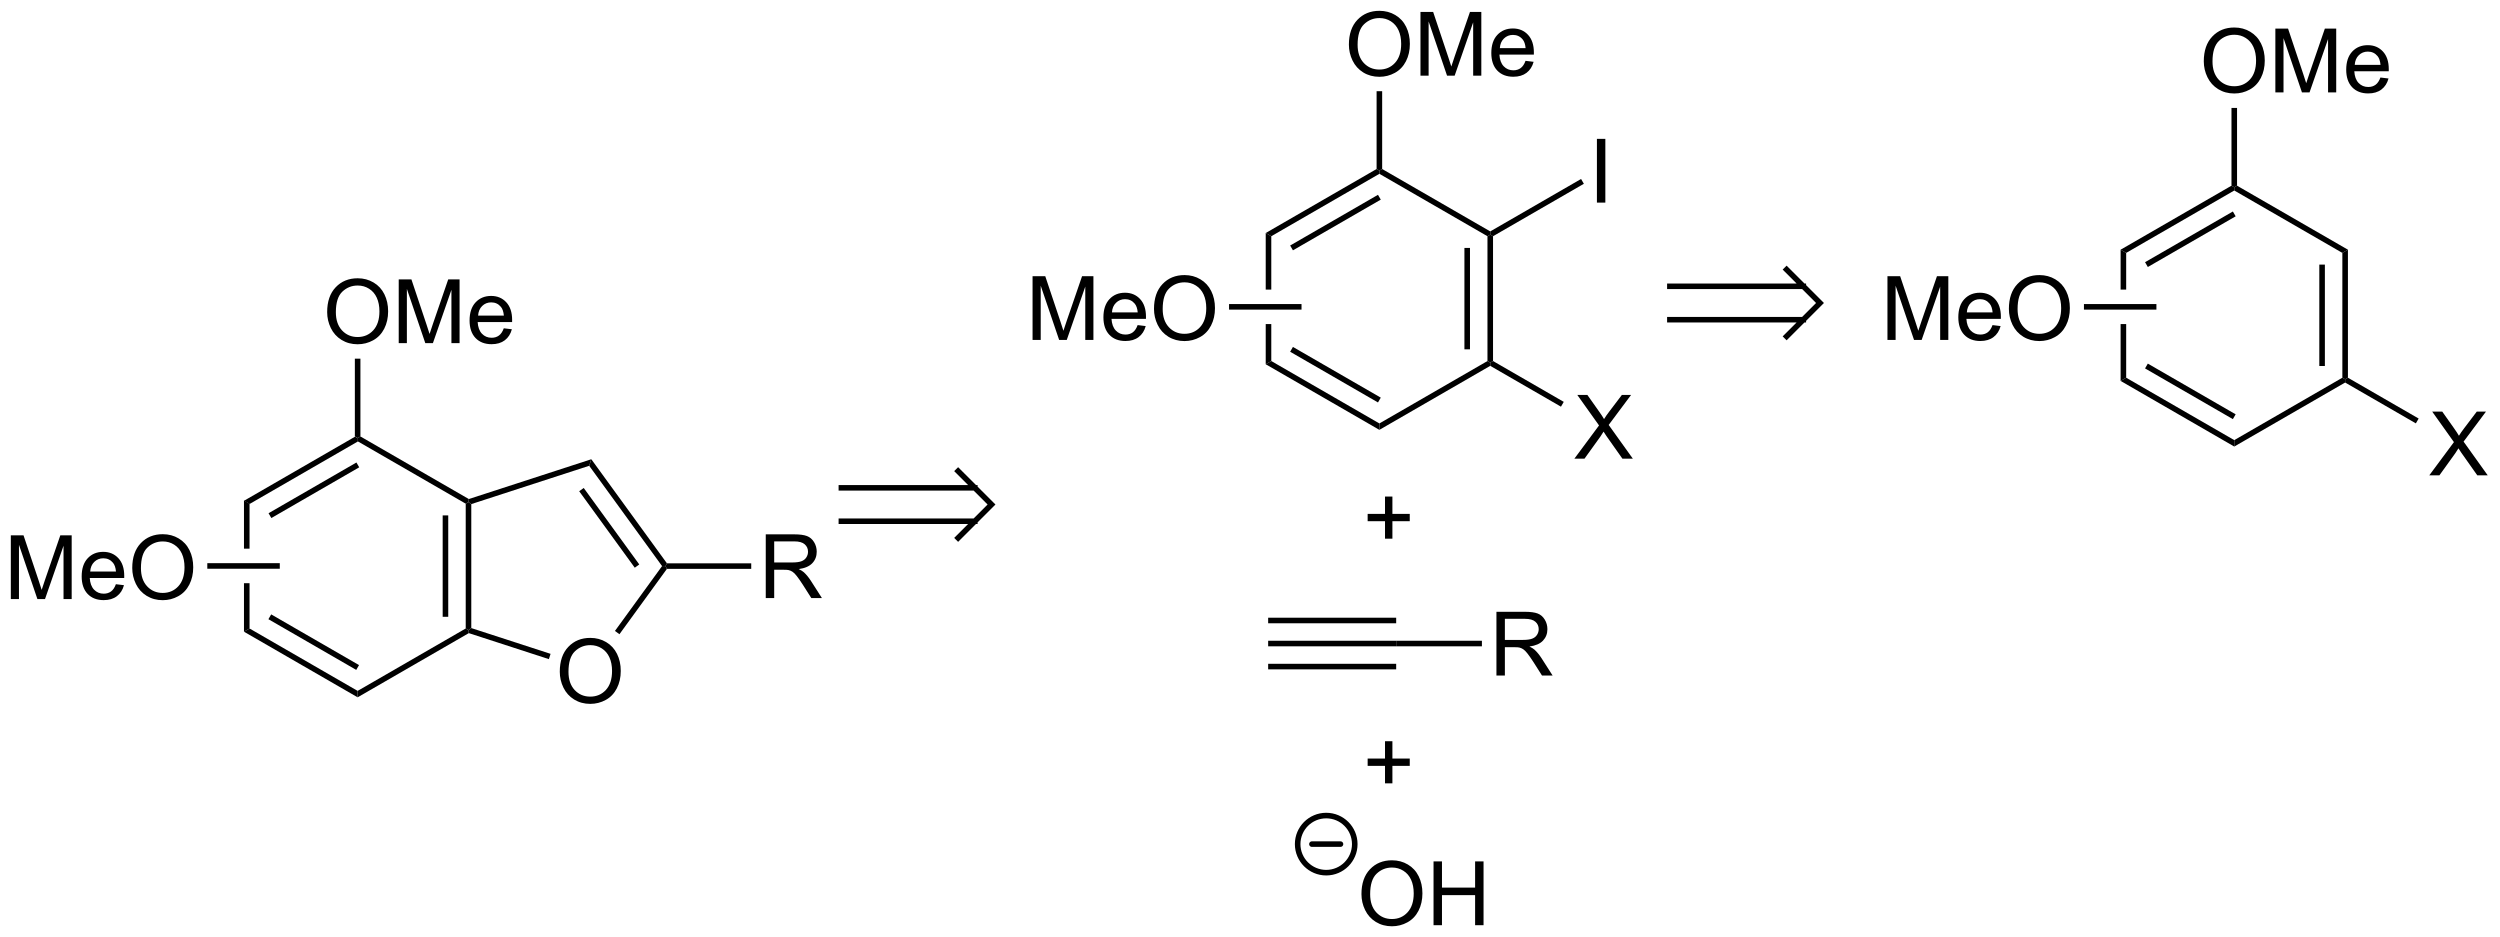 <?xml version="1.0" encoding="UTF-8"?>
<!DOCTYPE svg PUBLIC '-//W3C//DTD SVG 1.0//EN'
          'http://www.w3.org/TR/2001/REC-SVG-20010904/DTD/svg10.dtd'>
<svg stroke-dasharray="none" shape-rendering="auto" xmlns="http://www.w3.org/2000/svg" font-family="'Dialog'" text-rendering="auto" width="616" fill-opacity="1" color-interpolation="auto" color-rendering="auto" preserveAspectRatio="xMidYMid meet" font-size="12px" viewBox="0 0 616 231" fill="black" xmlns:xlink="http://www.w3.org/1999/xlink" stroke="black" image-rendering="auto" stroke-miterlimit="10" stroke-linecap="square" stroke-linejoin="miter" font-style="normal" stroke-width="1" height="231" stroke-dashoffset="0" font-weight="normal" stroke-opacity="1"
><!--Generated by the Batik Graphics2D SVG Generator--><defs id="genericDefs"
  /><g
  ><defs id="defs1"
    ><clipPath clipPathUnits="userSpaceOnUse" id="clipPath1"
      ><path d="M2.152 1.611 L233.013 1.611 L233.013 88.197 L2.152 88.197 L2.152 1.611 Z"
      /></clipPath
      ><clipPath clipPathUnits="userSpaceOnUse" id="clipPath2"
      ><path d="M0.305 1.852 L0.305 86.03 L224.746 86.03 L224.746 1.852 Z"
      /></clipPath
    ></defs
    ><g transform="scale(2.667,2.667) translate(-2.152,-1.611) matrix(1.029,0,0,1.029,1.839,-0.294)"
    ><path d="M32.181 41.058 L32.431 41.203 L32.431 41.491 L22.721 47.097 L22.221 46.808 ZM32.306 43.376 L24.416 47.931 L24.666 48.364 L32.556 43.809 Z" stroke="none" clip-path="url(#clipPath2)"
    /></g
    ><g transform="matrix(2.743,0,0,2.743,-0.837,-5.08)"
    ><path d="M22.221 46.808 L22.221 51.141 L22.721 51.141 L22.721 47.097 L22.221 46.808 ZM22.221 54.241 L22.221 58.597 L22.721 58.308 L22.721 54.241 Z" stroke="none" clip-path="url(#clipPath2)"
    /></g
    ><g transform="matrix(2.743,0,0,2.743,-0.837,-5.08)"
    ><path d="M22.221 58.597 L22.721 58.308 L32.431 63.914 L32.431 64.491 ZM24.416 57.474 L32.306 62.029 L32.556 61.596 L24.666 57.041 Z" stroke="none" clip-path="url(#clipPath2)"
    /></g
    ><g transform="matrix(2.743,0,0,2.743,-0.837,-5.08)"
    ><path d="M32.431 64.491 L32.431 63.914 L42.14 58.308 L42.39 58.453 L42.418 58.725 Z" stroke="none" clip-path="url(#clipPath2)"
    /></g
    ><g transform="matrix(2.743,0,0,2.743,-0.837,-5.08)"
    ><path d="M42.64 58.271 L42.39 58.453 L42.14 58.308 L42.14 47.097 L42.39 46.953 L42.64 47.134 ZM40.57 57.257 L40.57 48.148 L40.07 48.148 L40.07 57.257 Z" stroke="none" clip-path="url(#clipPath2)"
    /></g
    ><g transform="matrix(2.743,0,0,2.743,-0.837,-5.08)"
    ><path d="M42.418 46.68 L42.39 46.953 L42.14 47.097 L32.431 41.491 L32.431 41.203 L32.681 41.058 Z" stroke="none" clip-path="url(#clipPath2)"
    /></g
    ><g transform="matrix(2.743,0,0,2.743,-0.837,-5.08)"
    ><path d="M29.694 29.889 Q29.694 28.462 30.459 27.657 Q31.225 26.849 32.436 26.849 Q33.227 26.849 33.863 27.23 Q34.501 27.607 34.834 28.284 Q35.17 28.962 35.17 29.821 Q35.17 30.693 34.819 31.381 Q34.467 32.068 33.821 32.422 Q33.178 32.777 32.431 32.777 Q31.623 32.777 30.985 32.386 Q30.35 31.993 30.022 31.318 Q29.694 30.641 29.694 29.889 ZM30.475 29.899 Q30.475 30.935 31.029 31.532 Q31.587 32.126 32.428 32.126 Q33.282 32.126 33.834 31.524 Q34.389 30.922 34.389 29.818 Q34.389 29.118 34.152 28.597 Q33.915 28.076 33.459 27.79 Q33.006 27.5 32.438 27.5 Q31.634 27.5 31.053 28.055 Q30.475 28.607 30.475 29.899 ZM36.122 32.678 L36.122 26.951 L37.263 26.951 L38.619 31.006 Q38.807 31.571 38.893 31.852 Q38.989 31.54 39.197 30.935 L40.567 26.951 L41.588 26.951 L41.588 32.678 L40.856 32.678 L40.856 27.883 L39.192 32.678 L38.51 32.678 L36.854 27.803 L36.854 32.678 L36.122 32.678 ZM45.559 31.342 L46.286 31.43 Q46.114 32.068 45.648 32.42 Q45.184 32.771 44.463 32.771 Q43.552 32.771 43.018 32.212 Q42.486 31.649 42.486 30.639 Q42.486 29.592 43.026 29.014 Q43.565 28.435 44.424 28.435 Q45.255 28.435 45.781 29.003 Q46.309 29.568 46.309 30.594 Q46.309 30.657 46.307 30.782 L43.213 30.782 Q43.252 31.467 43.599 31.831 Q43.947 32.193 44.466 32.193 Q44.854 32.193 45.127 31.99 Q45.401 31.787 45.559 31.342 ZM43.252 30.204 L45.567 30.204 Q45.52 29.68 45.302 29.42 Q44.966 29.014 44.432 29.014 Q43.947 29.014 43.617 29.339 Q43.286 29.662 43.252 30.204 Z" stroke="none" clip-path="url(#clipPath2)"
    /></g
    ><g transform="matrix(2.743,0,0,2.743,-0.837,-5.08)"
    ><path d="M32.681 41.058 L32.431 41.203 L32.181 41.058 L32.181 34.071 L32.681 34.071 Z" stroke="none" clip-path="url(#clipPath2)"
    /></g
    ><g transform="matrix(2.743,0,0,2.743,-0.837,-5.08)"
    ><path d="M1.277 55.666 L1.277 49.94 L2.418 49.94 L3.775 53.994 Q3.962 54.559 4.048 54.841 Q4.144 54.528 4.353 53.924 L5.723 49.94 L6.744 49.94 L6.744 55.666 L6.012 55.666 L6.012 50.872 L4.348 55.666 L3.665 55.666 L2.009 50.791 L2.009 55.666 L1.277 55.666 ZM10.715 54.33 L11.441 54.419 Q11.27 55.057 10.803 55.408 Q10.34 55.76 9.618 55.76 Q8.707 55.76 8.173 55.2 Q7.642 54.638 7.642 53.627 Q7.642 52.58 8.181 52.002 Q8.72 51.424 9.579 51.424 Q10.41 51.424 10.936 51.992 Q11.465 52.557 11.465 53.583 Q11.465 53.645 11.462 53.77 L8.368 53.77 Q8.408 54.455 8.754 54.82 Q9.103 55.182 9.621 55.182 Q10.009 55.182 10.283 54.979 Q10.556 54.776 10.715 54.33 ZM8.408 53.192 L10.723 53.192 Q10.676 52.669 10.457 52.408 Q10.121 52.002 9.587 52.002 Q9.103 52.002 8.772 52.328 Q8.441 52.651 8.408 53.192 ZM12.185 52.877 Q12.185 51.45 12.95 50.645 Q13.716 49.838 14.927 49.838 Q15.719 49.838 16.354 50.218 Q16.992 50.596 17.326 51.273 Q17.662 51.95 17.662 52.809 Q17.662 53.682 17.31 54.369 Q16.958 55.057 16.312 55.411 Q15.669 55.765 14.922 55.765 Q14.115 55.765 13.477 55.374 Q12.841 54.981 12.513 54.307 Q12.185 53.63 12.185 52.877 ZM12.966 52.888 Q12.966 53.924 13.521 54.52 Q14.078 55.114 14.919 55.114 Q15.773 55.114 16.326 54.513 Q16.88 53.911 16.88 52.807 Q16.88 52.106 16.643 51.585 Q16.406 51.065 15.95 50.778 Q15.497 50.489 14.93 50.489 Q14.125 50.489 13.544 51.044 Q12.966 51.596 12.966 52.888 Z" stroke="none" clip-path="url(#clipPath2)"
    /></g
    ><g transform="matrix(2.743,0,0,2.743,-0.837,-5.08)"
    ><path d="M25.438 52.441 L25.438 52.941 L18.927 52.941 L18.927 52.441 Z" stroke="none" clip-path="url(#clipPath2)"
    /></g
    ><g stroke-linecap="butt" stroke-width="0.5" transform="matrix(2.743,0,0,2.743,-0.837,-5.08)"
    ><path fill="none" d="M75.885 45.672 L87.872 45.672 M75.885 48.672 L87.872 48.672 M86.372 50.172 L89.372 47.172 L86.372 44.172" clip-path="url(#clipPath2)"
    /></g
    ><g transform="matrix(2.743,0,0,2.743,-0.837,-5.08)"
    ><path d="M50.59 62.192 Q50.59 60.765 51.356 59.96 Q52.121 59.153 53.332 59.153 Q54.124 59.153 54.759 59.533 Q55.397 59.911 55.731 60.588 Q56.067 61.265 56.067 62.124 Q56.067 62.997 55.715 63.684 Q55.364 64.372 54.718 64.726 Q54.074 65.08 53.327 65.08 Q52.52 65.08 51.882 64.689 Q51.246 64.296 50.918 63.622 Q50.59 62.945 50.59 62.192 ZM51.371 62.203 Q51.371 63.239 51.926 63.835 Q52.483 64.429 53.324 64.429 Q54.179 64.429 54.731 63.828 Q55.285 63.226 55.285 62.122 Q55.285 61.421 55.048 60.901 Q54.811 60.38 54.356 60.093 Q53.903 59.804 53.335 59.804 Q52.53 59.804 51.949 60.359 Q51.371 60.911 51.371 62.203 Z" stroke="none" clip-path="url(#clipPath2)"
    /></g
    ><g transform="matrix(2.743,0,0,2.743,-0.837,-5.08)"
    ><path d="M42.418 58.725 L42.39 58.453 L42.64 58.271 L49.763 60.586 L49.609 61.061 Z" stroke="none" clip-path="url(#clipPath2)"
    /></g
    ><g transform="matrix(2.743,0,0,2.743,-0.837,-5.08)"
    ><path d="M55.949 58.823 L55.544 58.529 L59.778 52.703 L60.087 52.703 L60.214 52.953 Z" stroke="none" clip-path="url(#clipPath2)"
    /></g
    ><g transform="matrix(2.743,0,0,2.743,-0.837,-5.08)"
    ><path d="M60.214 52.453 L60.087 52.703 L59.778 52.703 L53.231 43.693 L53.422 43.105 ZM57.73 52.556 L52.739 45.685 L52.334 45.979 L57.326 52.849 Z" stroke="none" clip-path="url(#clipPath2)"
    /></g
    ><g transform="matrix(2.743,0,0,2.743,-0.837,-5.08)"
    ><path d="M53.422 43.105 L53.231 43.693 L42.64 47.134 L42.39 46.953 L42.418 46.68 Z" stroke="none" clip-path="url(#clipPath2)"
    /></g
    ><g transform="matrix(2.743,0,0,2.743,-0.837,-5.08)"
    ><path d="M69.092 55.578 L69.092 49.851 L71.631 49.851 Q72.396 49.851 72.795 50.005 Q73.193 50.158 73.43 50.549 Q73.67 50.94 73.67 51.413 Q73.67 52.023 73.274 52.442 Q72.881 52.859 72.055 52.971 Q72.357 53.117 72.514 53.257 Q72.844 53.562 73.141 54.018 L74.139 55.578 L73.186 55.578 L72.428 54.385 Q72.094 53.869 71.878 53.596 Q71.665 53.322 71.495 53.213 Q71.326 53.104 71.149 53.062 Q71.021 53.033 70.727 53.033 L69.85 53.033 L69.85 55.578 L69.092 55.578 ZM69.85 52.377 L71.477 52.377 Q71.998 52.377 72.29 52.27 Q72.584 52.163 72.735 51.927 Q72.889 51.69 72.889 51.413 Q72.889 51.007 72.592 50.747 Q72.297 50.484 71.662 50.484 L69.85 50.484 L69.85 52.377 Z" stroke="none" clip-path="url(#clipPath2)"
    /></g
    ><g transform="matrix(2.743,0,0,2.743,-0.837,-5.08)"
    ><path d="M60.214 52.953 L60.087 52.703 L60.214 52.453 L67.787 52.453 L67.787 52.953 Z" stroke="none" clip-path="url(#clipPath2)"
    /></g
    ><g transform="matrix(2.743,0,0,2.743,-0.837,-5.08)"
    ><path d="M123.963 17.033 L124.213 17.177 L124.213 17.466 L114.503 23.072 L114.003 22.783 ZM124.088 19.351 L116.198 23.906 L116.448 24.339 L124.338 19.784 Z" stroke="none" clip-path="url(#clipPath2)"
    /></g
    ><g transform="matrix(2.743,0,0,2.743,-0.837,-5.08)"
    ><path d="M114.003 22.783 L114.003 27.865 L114.503 27.865 L114.503 23.072 L114.003 22.783 ZM114.003 30.965 L114.003 34.572 L114.503 34.283 L114.503 30.965 Z" stroke="none" clip-path="url(#clipPath2)"
    /></g
    ><g transform="matrix(2.743,0,0,2.743,-0.837,-5.08)"
    ><path d="M114.003 34.572 L114.503 34.283 L124.213 39.889 L124.213 40.466 ZM116.198 33.449 L124.088 38.004 L124.338 37.571 L116.448 33.016 Z" stroke="none" clip-path="url(#clipPath2)"
    /></g
    ><g transform="matrix(2.743,0,0,2.743,-0.837,-5.08)"
    ><path d="M124.213 40.466 L124.213 39.889 L133.922 34.283 L134.172 34.427 L134.172 34.716 Z" stroke="none" clip-path="url(#clipPath2)"
    /></g
    ><g transform="matrix(2.743,0,0,2.743,-0.837,-5.08)"
    ><path d="M134.422 34.283 L134.172 34.427 L133.922 34.283 L133.922 23.072 L134.172 22.927 L134.422 23.072 ZM132.352 33.232 L132.352 24.122 L131.852 24.122 L131.852 33.232 Z" stroke="none" clip-path="url(#clipPath2)"
    /></g
    ><g transform="matrix(2.743,0,0,2.743,-0.837,-5.08)"
    ><path d="M134.172 22.639 L134.172 22.927 L133.922 23.072 L124.213 17.466 L124.213 17.177 L124.463 17.033 Z" stroke="none" clip-path="url(#clipPath2)"
    /></g
    ><g transform="matrix(2.743,0,0,2.743,-0.837,-5.08)"
    ><path d="M121.475 5.863 Q121.475 4.436 122.241 3.632 Q123.007 2.824 124.218 2.824 Q125.009 2.824 125.645 3.204 Q126.283 3.582 126.616 4.259 Q126.952 4.936 126.952 5.796 Q126.952 6.668 126.6 7.356 Q126.249 8.043 125.603 8.397 Q124.96 8.751 124.213 8.751 Q123.405 8.751 122.767 8.361 Q122.132 7.968 121.804 7.293 Q121.475 6.616 121.475 5.863 ZM122.257 5.874 Q122.257 6.91 122.811 7.507 Q123.369 8.1 124.21 8.1 Q125.064 8.1 125.616 7.499 Q126.171 6.897 126.171 5.793 Q126.171 5.093 125.934 4.572 Q125.697 4.051 125.241 3.764 Q124.788 3.475 124.22 3.475 Q123.416 3.475 122.835 4.03 Q122.257 4.582 122.257 5.874 ZM127.904 8.652 L127.904 2.926 L129.044 2.926 L130.401 6.981 Q130.589 7.546 130.675 7.827 Q130.771 7.514 130.979 6.91 L132.349 2.926 L133.37 2.926 L133.37 8.652 L132.638 8.652 L132.638 3.858 L130.974 8.652 L130.292 8.652 L128.636 3.777 L128.636 8.652 L127.904 8.652 ZM137.341 7.316 L138.068 7.405 Q137.896 8.043 137.43 8.395 Q136.966 8.746 136.245 8.746 Q135.334 8.746 134.8 8.186 Q134.268 7.624 134.268 6.613 Q134.268 5.566 134.808 4.988 Q135.347 4.41 136.206 4.41 Q137.037 4.41 137.563 4.978 Q138.091 5.543 138.091 6.569 Q138.091 6.632 138.089 6.757 L134.995 6.757 Q135.034 7.441 135.381 7.806 Q135.729 8.168 136.248 8.168 Q136.636 8.168 136.909 7.965 Q137.183 7.762 137.341 7.316 ZM135.034 6.178 L137.349 6.178 Q137.302 5.655 137.084 5.395 Q136.748 4.988 136.214 4.988 Q135.729 4.988 135.399 5.314 Q135.068 5.637 135.034 6.178 Z" stroke="none" clip-path="url(#clipPath2)"
    /></g
    ><g transform="matrix(2.743,0,0,2.743,-0.837,-5.08)"
    ><path d="M124.463 17.033 L124.213 17.177 L123.963 17.033 L123.963 10.046 L124.463 10.046 Z" stroke="none" clip-path="url(#clipPath2)"
    /></g
    ><g transform="matrix(2.743,0,0,2.743,-0.837,-5.08)"
    ><path d="M93.059 32.39 L93.059 26.664 L94.2 26.664 L95.557 30.718 Q95.744 31.283 95.83 31.565 Q95.927 31.252 96.135 30.648 L97.505 26.664 L98.525 26.664 L98.525 32.39 L97.794 32.39 L97.794 27.596 L96.13 32.39 L95.447 32.39 L93.791 27.515 L93.791 32.39 L93.059 32.39 ZM102.497 31.054 L103.223 31.143 Q103.052 31.781 102.585 32.132 Q102.122 32.484 101.4 32.484 Q100.489 32.484 99.955 31.924 Q99.424 31.362 99.424 30.351 Q99.424 29.304 99.963 28.726 Q100.502 28.148 101.361 28.148 Q102.192 28.148 102.718 28.716 Q103.247 29.281 103.247 30.307 Q103.247 30.369 103.244 30.494 L100.15 30.494 Q100.19 31.179 100.536 31.544 Q100.885 31.906 101.403 31.906 Q101.791 31.906 102.065 31.703 Q102.338 31.5 102.497 31.054 ZM100.19 29.916 L102.505 29.916 Q102.458 29.393 102.239 29.132 Q101.903 28.726 101.369 28.726 Q100.885 28.726 100.554 29.052 Q100.223 29.375 100.19 29.916 ZM103.967 29.601 Q103.967 28.174 104.733 27.369 Q105.498 26.562 106.709 26.562 Q107.501 26.562 108.136 26.942 Q108.774 27.32 109.108 27.997 Q109.444 28.674 109.444 29.533 Q109.444 30.406 109.092 31.093 Q108.74 31.781 108.094 32.135 Q107.451 32.489 106.704 32.489 Q105.897 32.489 105.259 32.099 Q104.623 31.705 104.295 31.031 Q103.967 30.354 103.967 29.601 ZM104.748 29.612 Q104.748 30.648 105.303 31.244 Q105.86 31.838 106.701 31.838 Q107.555 31.838 108.108 31.237 Q108.662 30.635 108.662 29.531 Q108.662 28.83 108.425 28.309 Q108.188 27.789 107.733 27.502 Q107.279 27.213 106.712 27.213 Q105.907 27.213 105.326 27.768 Q104.748 28.32 104.748 29.612 Z" stroke="none" clip-path="url(#clipPath2)"
    /></g
    ><g transform="matrix(2.743,0,0,2.743,-0.837,-5.08)"
    ><path d="M117.219 29.165 L117.219 29.665 L110.709 29.665 L110.709 29.165 Z" stroke="none" clip-path="url(#clipPath2)"
    /></g
    ><g transform="matrix(2.743,0,0,2.743,-0.837,-5.08)"
    ><path d="M143.754 20.052 L143.754 14.326 L144.511 14.326 L144.511 20.052 L143.754 20.052 Z" stroke="none" clip-path="url(#clipPath2)"
    /></g
    ><g transform="matrix(2.743,0,0,2.743,-0.837,-5.08)"
    ><path d="M134.422 23.072 L134.172 22.927 L134.172 22.639 L142.331 17.928 L142.581 18.361 Z" stroke="none" clip-path="url(#clipPath2)"
    /></g
    ><g transform="matrix(2.743,0,0,2.743,-0.837,-5.08)"
    ><path d="M141.73 43.052 L143.944 40.068 L141.99 37.326 L142.894 37.326 L143.933 38.795 Q144.256 39.25 144.394 39.498 Q144.584 39.185 144.847 38.844 L145.998 37.326 L146.824 37.326 L144.811 40.024 L146.98 43.052 L146.043 43.052 L144.6 41.008 Q144.48 40.834 144.35 40.625 Q144.16 40.938 144.076 41.055 L142.639 43.052 L141.73 43.052 Z" stroke="none" clip-path="url(#clipPath2)"
    /></g
    ><g transform="matrix(2.743,0,0,2.743,-0.837,-5.08)"
    ><path d="M134.172 34.716 L134.172 34.427 L134.422 34.283 L140.775 37.951 L140.525 38.384 Z" stroke="none" clip-path="url(#clipPath2)"
    /></g
    ><g transform="matrix(2.743,0,0,2.743,-0.837,-5.08)"
    ><path d="M200.756 18.532 L201.006 18.676 L201.006 18.965 L191.297 24.57 L190.797 24.282 ZM200.881 20.85 L192.992 25.404 L193.242 25.837 L201.131 21.283 Z" stroke="none" clip-path="url(#clipPath2)"
    /></g
    ><g transform="matrix(2.743,0,0,2.743,-0.837,-5.08)"
    ><path d="M190.797 24.282 L190.797 27.865 L191.297 27.865 L191.297 24.57 L190.797 24.282 ZM190.797 30.965 L190.797 36.07 L191.297 35.782 L191.297 30.965 Z" stroke="none" clip-path="url(#clipPath2)"
    /></g
    ><g transform="matrix(2.743,0,0,2.743,-0.837,-5.08)"
    ><path d="M190.797 36.07 L191.297 35.782 L201.006 41.387 L201.006 41.965 ZM192.992 34.947 L200.881 39.502 L201.131 39.069 L193.242 34.514 Z" stroke="none" clip-path="url(#clipPath2)"
    /></g
    ><g transform="matrix(2.743,0,0,2.743,-0.837,-5.08)"
    ><path d="M201.006 41.965 L201.006 41.387 L210.716 35.782 L210.966 35.926 L210.966 36.215 Z" stroke="none" clip-path="url(#clipPath2)"
    /></g
    ><g transform="matrix(2.743,0,0,2.743,-0.837,-5.08)"
    ><path d="M211.216 35.782 L210.966 35.926 L210.716 35.782 L210.716 24.57 L211.216 24.282 ZM209.146 34.731 L209.146 25.621 L208.646 25.621 L208.646 34.731 Z" stroke="none" clip-path="url(#clipPath2)"
    /></g
    ><g transform="matrix(2.743,0,0,2.743,-0.837,-5.08)"
    ><path d="M211.216 24.282 L210.716 24.57 L201.006 18.965 L201.006 18.676 L201.256 18.532 Z" stroke="none" clip-path="url(#clipPath2)"
    /></g
    ><g transform="matrix(2.743,0,0,2.743,-0.837,-5.08)"
    ><path d="M198.269 7.362 Q198.269 5.935 199.035 5.13 Q199.801 4.323 201.012 4.323 Q201.803 4.323 202.439 4.703 Q203.077 5.081 203.41 5.758 Q203.746 6.435 203.746 7.294 Q203.746 8.166 203.394 8.854 Q203.043 9.541 202.397 9.896 Q201.754 10.25 201.006 10.25 Q200.199 10.25 199.561 9.859 Q198.926 9.466 198.598 8.791 Q198.269 8.114 198.269 7.362 ZM199.051 7.372 Q199.051 8.409 199.606 9.005 Q200.163 9.599 201.004 9.599 Q201.858 9.599 202.41 8.997 Q202.965 8.396 202.965 7.292 Q202.965 6.591 202.728 6.07 Q202.491 5.549 202.035 5.263 Q201.582 4.974 201.014 4.974 Q200.21 4.974 199.629 5.529 Q199.051 6.081 199.051 7.372 ZM204.698 10.151 L204.698 4.424 L205.839 4.424 L207.195 8.479 Q207.383 9.044 207.469 9.325 Q207.565 9.013 207.773 8.409 L209.143 4.424 L210.164 4.424 L210.164 10.151 L209.432 10.151 L209.432 5.357 L207.768 10.151 L207.086 10.151 L205.43 5.276 L205.43 10.151 L204.698 10.151 ZM214.135 8.815 L214.862 8.903 Q214.69 9.541 214.224 9.893 Q213.76 10.245 213.039 10.245 Q212.128 10.245 211.594 9.685 Q211.062 9.122 211.062 8.112 Q211.062 7.065 211.601 6.487 Q212.141 5.909 213 5.909 Q213.831 5.909 214.357 6.476 Q214.885 7.042 214.885 8.068 Q214.885 8.13 214.883 8.255 L211.789 8.255 Q211.828 8.94 212.174 9.305 Q212.523 9.666 213.042 9.666 Q213.43 9.666 213.703 9.463 Q213.976 9.26 214.135 8.815 ZM211.828 7.677 L214.143 7.677 Q214.096 7.154 213.878 6.893 Q213.542 6.487 213.008 6.487 Q212.523 6.487 212.193 6.812 Q211.862 7.135 211.828 7.677 Z" stroke="none" clip-path="url(#clipPath2)"
    /></g
    ><g transform="matrix(2.743,0,0,2.743,-0.837,-5.08)"
    ><path d="M201.256 18.532 L201.006 18.676 L200.756 18.532 L200.756 11.545 L201.256 11.545 Z" stroke="none" clip-path="url(#clipPath2)"
    /></g
    ><g transform="matrix(2.743,0,0,2.743,-0.837,-5.08)"
    ><path d="M169.853 32.39 L169.853 26.664 L170.994 26.664 L172.351 30.718 Q172.538 31.283 172.624 31.565 Q172.72 31.252 172.929 30.648 L174.299 26.664 L175.32 26.664 L175.32 32.39 L174.588 32.39 L174.588 27.596 L172.924 32.39 L172.241 32.39 L170.585 27.515 L170.585 32.39 L169.853 32.39 ZM179.291 31.054 L180.017 31.143 Q179.845 31.781 179.379 32.132 Q178.916 32.484 178.195 32.484 Q177.283 32.484 176.749 31.924 Q176.218 31.362 176.218 30.351 Q176.218 29.304 176.757 28.726 Q177.296 28.148 178.155 28.148 Q178.986 28.148 179.512 28.716 Q180.041 29.281 180.041 30.307 Q180.041 30.369 180.038 30.494 L176.945 30.494 Q176.984 31.179 177.33 31.544 Q177.679 31.906 178.197 31.906 Q178.585 31.906 178.859 31.703 Q179.132 31.5 179.291 31.054 ZM176.984 29.916 L179.299 29.916 Q179.252 29.393 179.033 29.132 Q178.697 28.726 178.163 28.726 Q177.679 28.726 177.348 29.052 Q177.017 29.375 176.984 29.916 ZM180.761 29.601 Q180.761 28.174 181.526 27.369 Q182.292 26.562 183.503 26.562 Q184.295 26.562 184.93 26.942 Q185.568 27.32 185.901 27.997 Q186.238 28.674 186.238 29.533 Q186.238 30.406 185.886 31.093 Q185.534 31.781 184.888 32.135 Q184.245 32.489 183.498 32.489 Q182.691 32.489 182.053 32.099 Q181.417 31.705 181.089 31.031 Q180.761 30.354 180.761 29.601 ZM181.542 29.612 Q181.542 30.648 182.097 31.244 Q182.654 31.838 183.495 31.838 Q184.349 31.838 184.901 31.237 Q185.456 30.635 185.456 29.531 Q185.456 28.83 185.219 28.309 Q184.982 27.789 184.526 27.502 Q184.073 27.213 183.506 27.213 Q182.701 27.213 182.12 27.768 Q181.542 28.32 181.542 29.612 Z" stroke="none" clip-path="url(#clipPath2)"
    /></g
    ><g transform="matrix(2.743,0,0,2.743,-0.837,-5.08)"
    ><path d="M194.013 29.165 L194.013 29.665 L187.503 29.665 L187.503 29.165 Z" stroke="none" clip-path="url(#clipPath2)"
    /></g
    ><g transform="matrix(2.743,0,0,2.743,-0.837,-5.08)"
    ><path d="M218.524 44.551 L220.738 41.566 L218.785 38.824 L219.688 38.824 L220.727 40.293 Q221.05 40.749 221.188 40.996 Q221.378 40.684 221.641 40.343 L222.792 38.824 L223.618 38.824 L221.605 41.522 L223.774 44.551 L222.837 44.551 L221.394 42.507 Q221.274 42.332 221.144 42.124 Q220.954 42.436 220.87 42.553 L219.433 44.551 L218.524 44.551 Z" stroke="none" clip-path="url(#clipPath2)"
    /></g
    ><g transform="matrix(2.743,0,0,2.743,-0.837,-5.08)"
    ><path d="M210.966 36.215 L210.966 35.926 L211.216 35.782 L217.569 39.449 L217.319 39.883 Z" stroke="none" clip-path="url(#clipPath2)"
    /></g
    ><g transform="matrix(2.743,0,0,2.743,-0.837,-5.08)"
    ><path d="M114.222 59.91 L114.222 59.41 L125.722 59.41 L125.722 59.91 ZM114.222 57.84 L125.722 57.84 L125.722 57.34 L114.222 57.34 ZM114.222 61.98 L125.722 61.98 L125.722 61.48 L114.222 61.48 Z" stroke="none" clip-path="url(#clipPath2)"
    /></g
    ><g transform="matrix(2.743,0,0,2.743,-0.837,-5.08)"
    ><path d="M134.728 62.535 L134.728 56.808 L137.267 56.808 Q138.032 56.808 138.431 56.962 Q138.829 57.115 139.066 57.506 Q139.306 57.897 139.306 58.37 Q139.306 58.98 138.91 59.399 Q138.517 59.816 137.691 59.928 Q137.993 60.074 138.15 60.214 Q138.48 60.519 138.777 60.975 L139.775 62.535 L138.821 62.535 L138.064 61.342 Q137.73 60.826 137.514 60.553 Q137.301 60.279 137.131 60.17 Q136.962 60.06 136.785 60.019 Q136.657 59.99 136.363 59.99 L135.486 59.99 L135.486 62.535 L134.728 62.535 ZM135.486 59.334 L137.113 59.334 Q137.634 59.334 137.926 59.227 Q138.22 59.12 138.371 58.883 Q138.525 58.647 138.525 58.37 Q138.525 57.964 138.228 57.704 Q137.933 57.441 137.298 57.441 L135.486 57.441 L135.486 59.334 Z" stroke="none" clip-path="url(#clipPath2)"
    /></g
    ><g transform="matrix(2.743,0,0,2.743,-0.837,-5.08)"
    ><path d="M125.722 59.91 L125.722 59.41 L133.423 59.41 L133.423 59.91 Z" stroke="none" clip-path="url(#clipPath2)"
    /></g
    ><g transform="matrix(2.743,0,0,2.743,-0.837,-5.08)"
    ><path d="M122.603 82.17 Q122.603 80.743 123.368 79.938 Q124.134 79.131 125.345 79.131 Q126.136 79.131 126.772 79.511 Q127.41 79.889 127.743 80.566 Q128.079 81.243 128.079 82.102 Q128.079 82.975 127.728 83.662 Q127.376 84.35 126.73 84.704 Q126.087 85.058 125.34 85.058 Q124.532 85.058 123.894 84.667 Q123.259 84.274 122.931 83.6 Q122.603 82.922 122.603 82.17 ZM123.384 82.18 Q123.384 83.217 123.939 83.813 Q124.496 84.407 125.337 84.407 Q126.191 84.407 126.743 83.805 Q127.298 83.204 127.298 82.1 Q127.298 81.399 127.061 80.878 Q126.824 80.357 126.368 80.071 Q125.915 79.782 125.347 79.782 Q124.543 79.782 123.962 80.337 Q123.384 80.889 123.384 82.18 ZM129.078 84.959 L129.078 79.232 L129.836 79.232 L129.836 81.584 L132.812 81.584 L132.812 79.232 L133.57 79.232 L133.57 84.959 L132.812 84.959 L132.812 82.258 L129.836 82.258 L129.836 84.959 L129.078 84.959 Z" stroke="none" clip-path="url(#clipPath2)"
    /></g
    ><g stroke-width="0.5" transform="matrix(2.743,0,0,2.743,-0.837,-5.08)" stroke-linejoin="round" stroke-linecap="round"
    ><path fill="none" d="M119.437 80.243 C118.02 80.243 116.872 79.095 116.872 77.678 C116.872 76.262 118.02 75.113 119.437 75.113 C120.853 75.113 122.002 76.262 122.002 77.678 C122.002 79.095 120.853 80.243 119.437 80.243 M118.154 77.678 L120.719 77.678" clip-path="url(#clipPath2)"
    /></g
    ><g stroke-linecap="butt" stroke-width="0.5" transform="matrix(2.743,0,0,2.743,-0.837,-5.08)"
    ><path fill="none" d="M150.308 27.569 L162.294 27.569 M150.308 30.569 L162.294 30.569 M160.794 32.069 L163.794 29.069 L160.794 26.069" clip-path="url(#clipPath2)"
    /></g
    ><g transform="matrix(2.743,0,0,2.743,-0.837,-5.08)"
    ><path d="M124.719 50.241 L124.719 48.671 L123.159 48.671 L123.159 48.014 L124.719 48.014 L124.719 46.457 L125.383 46.457 L125.383 48.014 L126.941 48.014 L126.941 48.671 L125.383 48.671 L125.383 50.241 L124.719 50.241 Z" stroke="none" clip-path="url(#clipPath2)"
    /></g
    ><g transform="matrix(2.743,0,0,2.743,-0.837,-5.08)"
    ><path d="M124.719 72.219 L124.719 70.649 L123.159 70.649 L123.159 69.992 L124.719 69.992 L124.719 68.435 L125.383 68.435 L125.383 69.992 L126.941 69.992 L126.941 70.649 L125.383 70.649 L125.383 72.219 L124.719 72.219 Z" stroke="none" clip-path="url(#clipPath2)"
    /></g
  ></g
></svg
>
